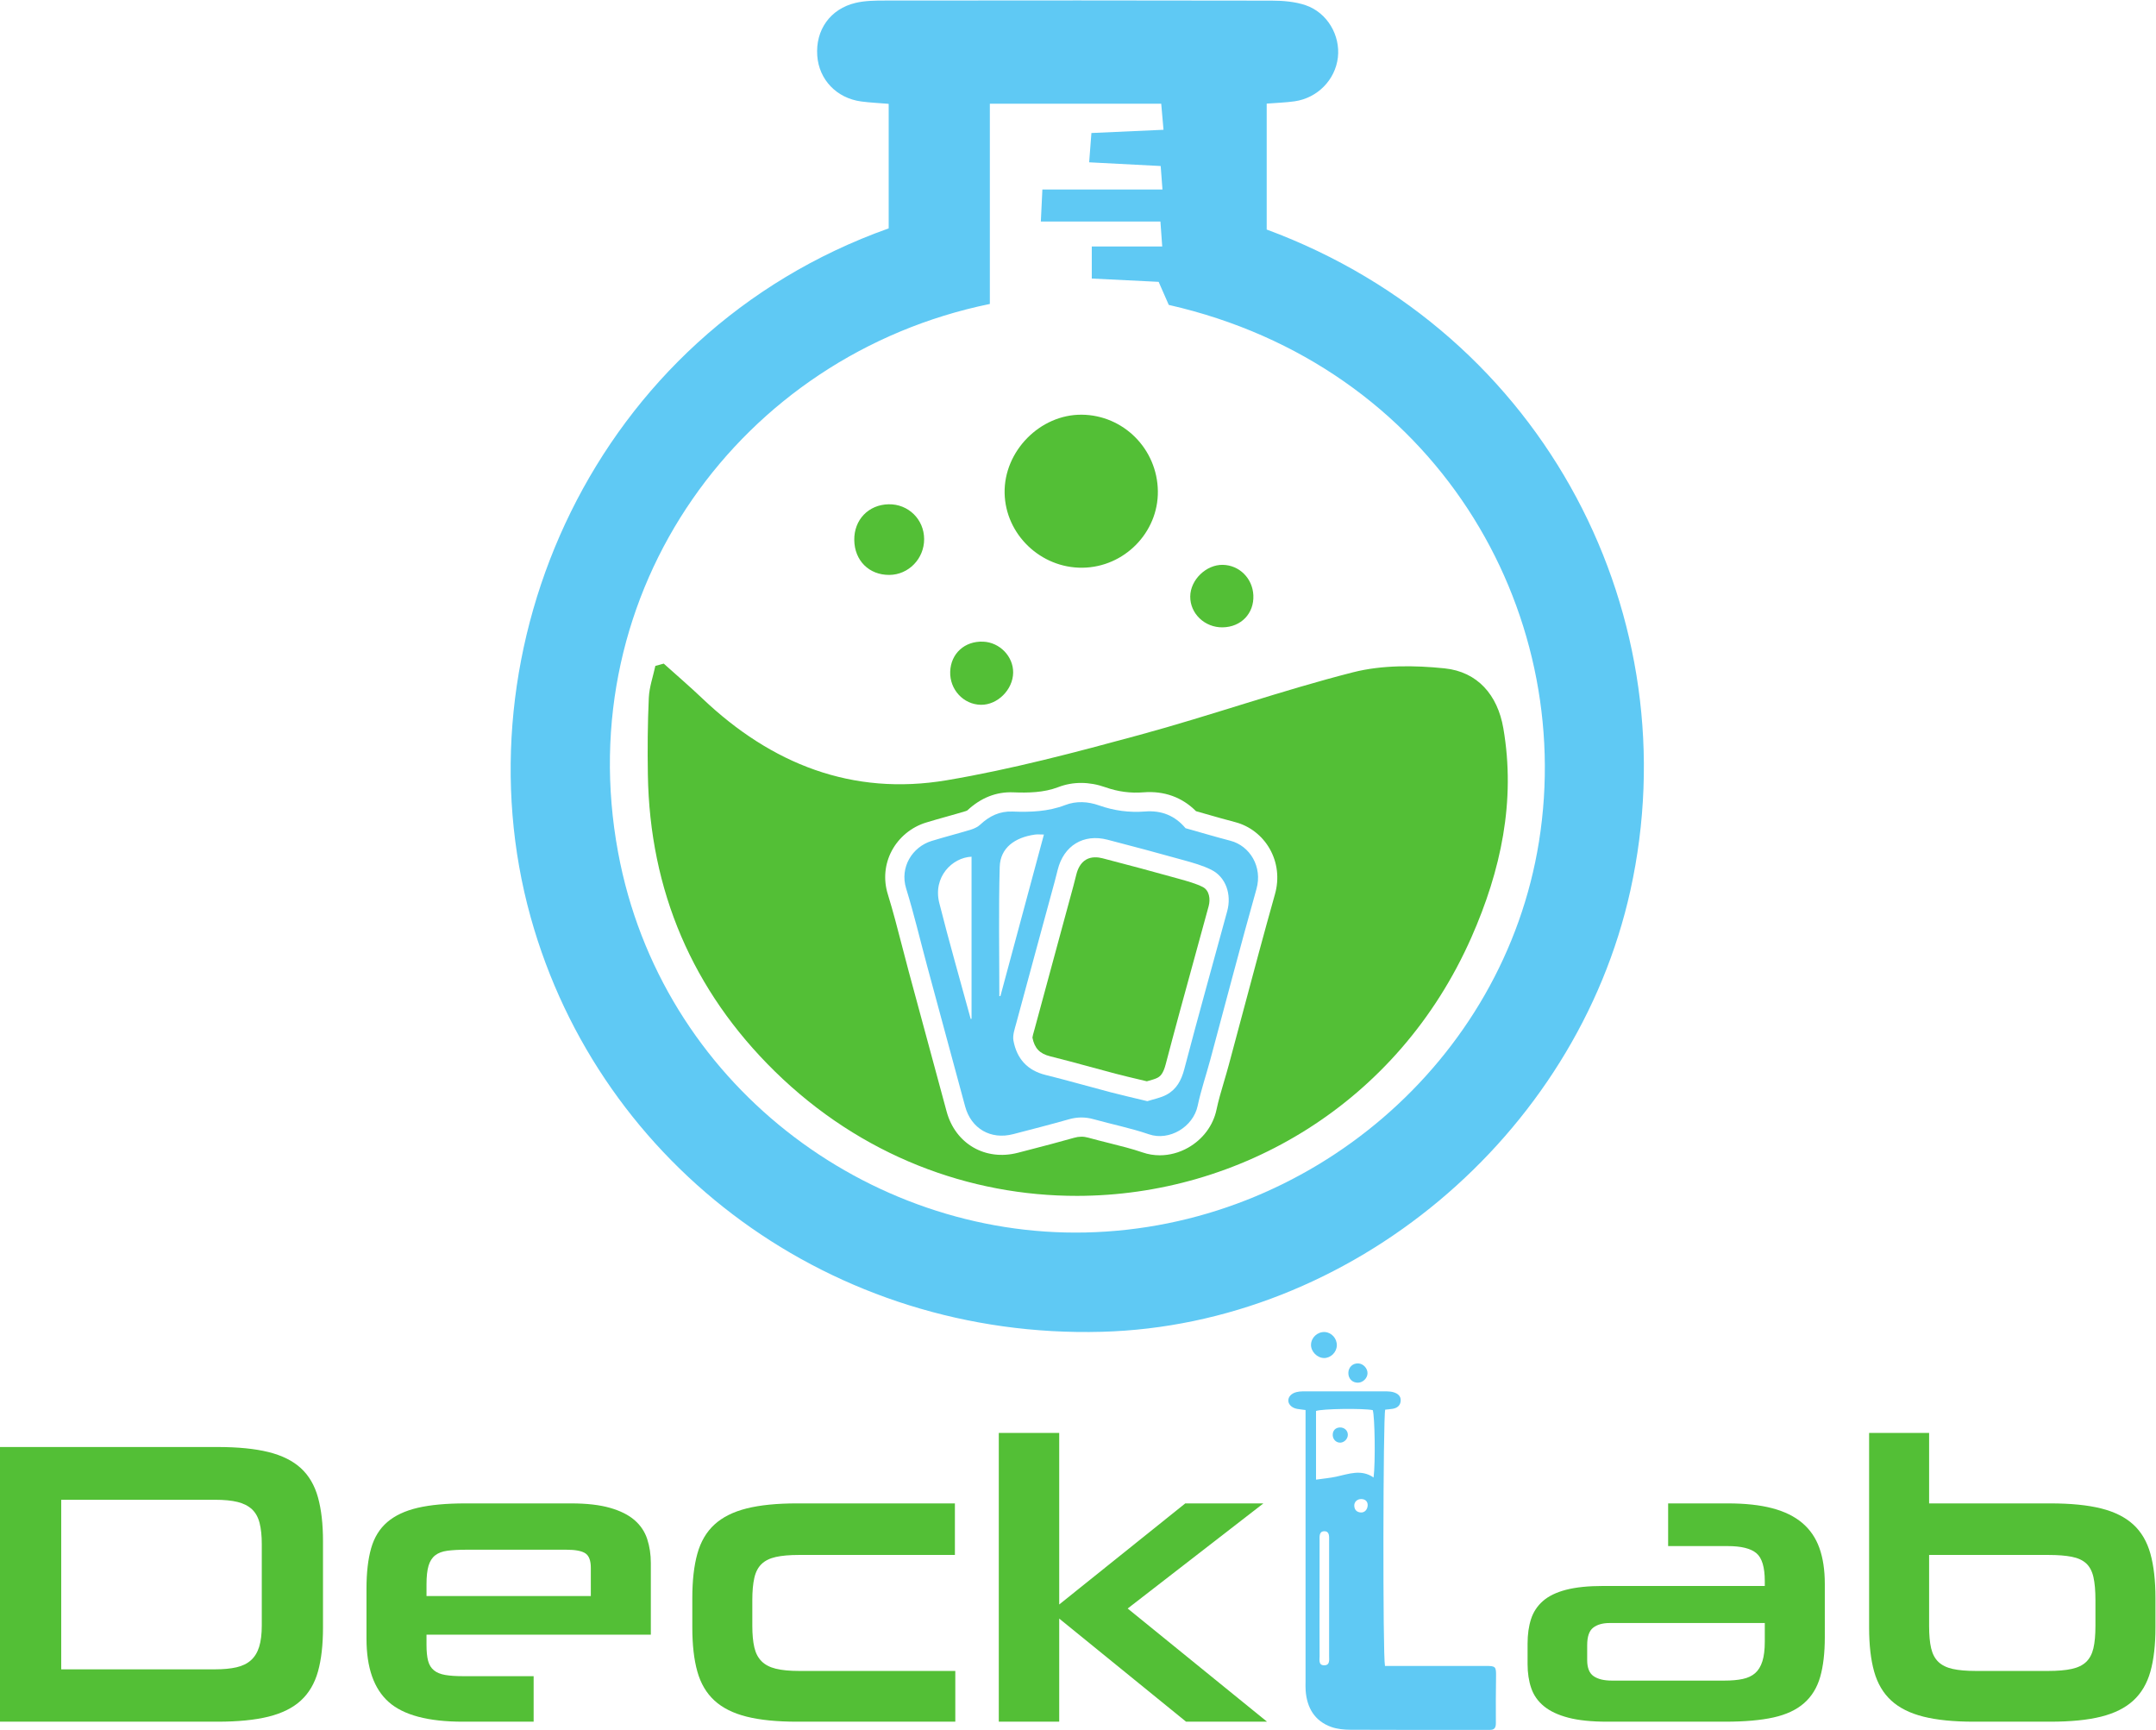 <?xml version="1.0" encoding="UTF-8" standalone="no"?>
<!-- Created with Inkscape (http://www.inkscape.org/) -->

<svg
   version="1.1"
   id="svg2"
   xml:space="preserve"
   width="1719.947"
   height="1380.013"
   viewBox="0 0 1719.947 1380.013"
   sodipodi:docname="vectorfile - Copy.eps"
   xmlns:inkscape="http://www.inkscape.org/namespaces/inkscape"
   xmlns:sodipodi="http://sodipodi.sourceforge.net/DTD/sodipodi-0.dtd"
   xmlns="http://www.w3.org/2000/svg"
   xmlns:svg="http://www.w3.org/2000/svg"><defs
     id="defs6" /><sodipodi:namedview
     id="namedview4"
     pagecolor="#ffffff"
     bordercolor="#666666"
     borderopacity="1.0"
     inkscape:pageshadow="2"
     inkscape:pageopacity="0.0"
     inkscape:pagecheckerboard="0" /><g
     id="g8"
     inkscape:groupmode="layer"
     inkscape:label="ink_ext_XXXXXX"
     transform="matrix(1.333,0,0,-1.333,0,1380.013)"><g
       id="g10"
       transform="scale(0.1)"><path
         d="M 5923.85,8533.64 C 4432.68,8227.61 3409.79,6816.64 3698.89,5252.55 3955.33,3865.18 5198.73,2948.62 6495.42,2976.85 c 1342.24,29.22 2504.42,1023.23 2714.75,2338.89 222.19,1389.86 -619.88,2849.66 -2215.51,3212.22 -19.25,43.83 -39.74,90.48 -60.62,138.01 -137.15,6.78 -267.29,13.22 -400.13,19.78 0,70.67 0,123.96 0,191.77 145.75,0 276.41,0 421.56,0 -3.84,53.18 -6.54,90.59 -10.79,149.54 -242.02,0 -472.16,0 -715.69,0 3.52,72.75 5.91,122.31 9.25,191.47 243.83,0 474.23,0 718.64,0 -4.45,59.09 -7.3,96.85 -10.6,140.59 -146.71,7.61 -280.95,14.58 -428.12,22.23 5.39,70.01 9.19,119.42 13.49,175.32 149.93,6.72 284.21,12.74 431.48,19.35 -5.58,63.58 -9.45,107.62 -13.68,155.83 -344.29,0 -674.69,0 -1025.6,0 0,-404.49 0,-798.62 0,-1198.21 z m 1656.82,445.4 C 9261.98,8356.73 10115.8,6644.8 9757.14,5023.33 9432.19,3554.32 8084.47,2422.6 6593.2,2382.49 4988.25,2339.32 3593.47,3365.04 3176.02,4862.93 c -446.89,1603.53 374.42,3493.54 2142.4,4123.01 0,241.94 0,487.54 0,745.25 -62.02,5.21 -113.5,7.42 -164.37,14.22 -147.22,19.7 -252.57,130.25 -263.04,273.49 -11.27,154.1 77.45,280.7 229.69,316.6 55.73,13.1 115.28,13.8 173.09,13.9 772.44,0.8 1544.88,1.2 2317.32,-0.5 67.71,-0.2 138.97,-5.9 202.31,-27.4 130.3,-44.4 208.77,-180.9 193.21,-313.1 -15.73,-133.69 -122.11,-242.59 -259.31,-262.08 -51.37,-7.3 -103.56,-8.77 -166.65,-13.78 0,-253.46 0,-499.12 0,-753.5"
         style="fill:#5fc9f4;fill-opacity:1;fill-rule:nonzero;stroke:none"
         id="path12" /><path
         d="m 6477.89,6955.15 c -249.83,-2.72 -460.65,199.29 -465.63,446.18 -5.07,250.93 211.87,471.67 461.45,469.57 249.81,-2.11 452.29,-205.24 455.65,-457.11 3.31,-247.94 -201.42,-455.92 -451.47,-458.64"
         style="fill:#53bf36;fill-opacity:1;fill-rule:nonzero;stroke:none"
         id="path14" /><path
         d="m 5530.62,7126.64 c 0.41,-117.48 -93,-213.72 -208.22,-214.55 -121.42,-0.86 -208.4,85.7 -209.94,208.93 -1.51,121.25 85.27,211.51 205.58,213.81 117.8,2.25 212.17,-90.18 212.58,-208.19"
         style="fill:#53bf36;fill-opacity:1;fill-rule:nonzero;stroke:none"
         id="path16" /><path
         d="m 5686.59,6332.87 c 3.53,108.88 87.04,184.67 198.08,179.76 98.6,-4.35 179.79,-88.54 178.67,-185.26 -1.19,-102 -93.65,-194.14 -193.21,-192.53 -104.14,1.67 -187.01,91.08 -183.54,198.03"
         style="fill:#53bf36;fill-opacity:1;fill-rule:nonzero;stroke:none"
         id="path18" /><path
         d="m 7316.99,6598.33 c -107.1,-1.65 -195.1,82.45 -193.86,185.28 1.2,99.65 95.58,190.82 195.38,188.74 98.76,-2.07 177.61,-80.74 182.33,-181.92 5.07,-108.76 -73.06,-190.39 -183.85,-192.1"
         style="fill:#53bf36;fill-opacity:1;fill-rule:nonzero;stroke:none"
         id="path20" /><path
         d="m 7630.19,5001.42 c -65.58,-232.7 -129.02,-470.63 -190.39,-700.72 -28.55,-107.11 -57.12,-214.21 -85.99,-321.24 -9.09,-33.67 -18.94,-67.06 -28.48,-99.35 -17.23,-58.37 -33.51,-113.51 -45.23,-169 -19.89,-94.24 -81.68,-176.86 -169.52,-226.67 -53.27,-30.2 -111.93,-45.63 -169.78,-45.63 -34.79,0 -69.27,5.57 -102.13,16.87 -64.3,22.1 -130.99,38.74 -201.59,56.36 -40.42,10.08 -82.22,20.52 -123.74,32.11 -29.08,8.12 -55.45,7.91 -85.5,-0.67 -90.62,-25.87 -182.71,-49.76 -271.77,-72.87 l -63.47,-16.5 c -195.44,-50.97 -375.26,52.96 -427.6,247.16 -40.26,149.33 -80.72,298.6 -121.18,447.88 -35.22,129.92 -70.44,259.85 -105.52,389.82 -13.83,51.24 -27.25,103.21 -40.23,153.46 -26.38,102.21 -53.67,207.9 -84.96,309.05 -27.01,87.32 -18.66,179.35 23.52,259.13 42.63,80.62 117.35,142.32 205.01,169.25 41.4,12.72 83.11,24.4 123.45,35.69 37.17,10.41 75.59,21.16 112.5,32.41 6.22,1.9 10.29,4.1 11.68,4.99 81.08,75.57 173.32,112.01 274.51,107.96 88.95,-3.48 183.2,-2.09 269.71,31.2 87.57,33.7 185.11,33.39 282.12,-0.91 75.07,-26.53 149.71,-36.43 228.08,-30.28 122.99,9.68 230.78,-29.25 313.98,-112.83 18.74,-5.31 37.22,-10.59 55.5,-15.82 62.05,-17.74 120.67,-34.49 179.59,-49.86 85.57,-22.33 160.39,-80.06 205.29,-158.39 47.1,-82.19 58.52,-179 32.14,-272.6 z m 1366.47,994.24 c -34.15,197.16 -153.39,336.97 -351.81,357.28 -180.48,18.48 -373.53,20.66 -547.39,-23.61 -429.55,-109.35 -848.88,-258.22 -1276.84,-374.57 -381.48,-103.71 -765.54,-205.85 -1154.73,-271.46 -565.64,-95.36 -1050.57,97.72 -1461.93,488.88 -75.37,71.66 -154.4,139.47 -231.74,209.07 -16.73,-4.49 -33.46,-8.98 -50.19,-13.47 -13.66,-63.76 -36.26,-127.11 -39.19,-191.36 -7,-153.04 -8.1,-306.57 -5.6,-459.8 11.35,-694.96 267.18,-1292.26 759.71,-1775.55 516.8,-507.1 1167.57,-746.02 1809.82,-745.12 l 0.28,-0.27 0.47,0.27 c 968.95,1.63 1918.36,549.44 2358.83,1548.41 175.18,397.29 266.08,813.86 190.31,1251.3"
         style="fill:#53bf36;fill-opacity:1;fill-rule:nonzero;stroke:none"
         id="path22" /><path
         d="m 7197.58,5044.72 c -40.71,20.39 -89.5,33.99 -141.16,48.39 l -5.84,1.63 c -147.52,41.17 -299.56,82.03 -451.89,121.45 -27.21,7.06 -66.6,11.29 -99.76,-8.42 -34.29,-20.39 -50.01,-58.83 -57.17,-87.48 -6.21,-24.92 -12.19,-48.85 -18.66,-72.64 l -63.31,-232.89 c -54.97,-202.07 -111.81,-411.02 -167.11,-616.59 -1.56,-5.81 -3.23,-11.7 -4.92,-17.64 -3.4,-11.92 -8.43,-29.61 -9.05,-37.35 12.64,-63.95 43.62,-96.48 106.38,-112 80.05,-19.78 160.3,-41.65 237.89,-62.8 51.12,-13.93 102.23,-27.86 153.48,-41.26 46.77,-12.23 94.22,-23.46 144.46,-35.36 13.97,-3.31 28.12,-6.66 42.48,-10.08 2.58,0.72 5.15,1.43 7.7,2.13 21.85,6.03 42.5,11.73 55.87,18.94 15.85,8.54 34.04,22.5 49.18,80.31 55.48,211.84 114.42,426.22 171.42,633.53 28.74,104.53 57.48,209.06 85.9,313.67 11.11,40.9 4.62,94.15 -35.89,114.46"
         style="fill:#53bf36;fill-opacity:1;fill-rule:nonzero;stroke:none"
         id="path24" /><path
         d="m 5814.35,5225.7 c -116.08,-5.05 -232.18,-121.62 -193.08,-276.89 58.51,-232.34 124.93,-462.68 187.98,-693.87 1.7,0.27 3.4,0.54 5.1,0.81 0,323.3 0,646.6 0,969.95 z m 166.35,-834.72 c 2.18,0.34 4.36,0.67 6.54,1.01 86.23,320.27 172.46,640.55 260.19,966.39 -22.9,0 -38.63,1.85 -53.8,-0.29 -120.82,-17.12 -207.56,-79.69 -210.69,-193.49 -7.1,-257.7 -2.24,-515.73 -2.24,-773.62 z m 885.79,-628.3 c 37.15,12.08 79.27,19.56 115.04,38.83 59.23,31.93 88.29,85.29 105.87,152.41 82.8,316.15 171.35,630.79 257.05,946.19 26.97,99.26 -7.2,203.24 -95.35,247.42 -52.42,26.27 -110.68,42.1 -167.61,57.98 -150.92,42.12 -302.28,82.76 -453.98,122.01 -143.1,37.03 -261.38,-35.38 -297.32,-179.37 -5.87,-23.49 -11.72,-46.99 -18.06,-70.35 -76.93,-283.23 -154.26,-566.35 -230.51,-849.76 -9.08,-33.78 -22.51,-71.03 -16.45,-103.4 20.02,-106.88 82.28,-177.89 192.32,-205.1 130.53,-32.26 259.77,-69.66 389.88,-103.68 70.33,-18.39 141.29,-34.38 219.12,-53.18 z m 228.55,1633.61 c 94.16,-26.46 181.04,-52.29 268.69,-75.16 115.6,-30.16 193.3,-155.37 155.77,-288.52 -95.83,-340.05 -184.69,-682.06 -276.72,-1023.19 -24.73,-91.63 -55.63,-181.88 -75.19,-274.56 -26.7,-126.46 -169.88,-212.24 -291.54,-170.43 -108.17,37.18 -221.34,59.64 -331.78,90.48 -50.05,13.98 -97.79,13.49 -148.01,-0.85 -110.34,-31.5 -221.64,-59.7 -332.69,-88.67 -134.55,-35.1 -251.79,33.2 -287.54,165.81 -75.29,279.32 -151.31,558.45 -226.7,837.74 -42,155.56 -78.78,312.7 -126.35,466.52 -39.29,127.01 36.8,248.94 152.44,284.48 78.15,24.01 157.49,44.18 235.7,68.02 20,6.09 40.91,16.22 55.96,30.31 54.51,51.02 115.78,80.7 192.23,77.72 107.06,-4.17 213.03,-0.62 315.48,38.79 66.49,25.59 136.67,21.26 202.49,-2 89.89,-31.77 181.56,-43.87 275.41,-36.51 99.11,7.78 179.4,-24.88 242.35,-99.98"
         style="fill:#5fc9f4;fill-opacity:1;fill-rule:nonzero;stroke:none"
         id="path26" /><path
         d="m 8185.14,1346.6 c -0.94,20.69 -13.36,34.15 -37.96,34.97 -24.48,0.81 -43.66,-17.4 -42.35,-40.78 1.33,-23.8 14.81,-37.68 38.55,-39.51 23.22,-1.8 41.69,17.36 41.76,45.32 z M 7897.08,789.52 c -0.03,0 -0.07,0 -0.1,0 0,-115.84 -0.41,-231.68 0.36,-347.508 0.15,-22.391 -8.15,-55.942 28.3,-55.34 34.89,0.558 28.54,33.469 28.59,56.277 0.49,229.953 0.37,459.891 0.07,689.841 -0.04,23.55 3.88,56.54 -29.04,56.1 -32.82,-0.45 -27.91,-33.62 -27.99,-57.05 -0.42,-114.11 -0.19,-228.219 -0.19,-342.32 z m -21.17,708.22 c 45.5,6.5 83.14,9.76 119.81,17.56 75.24,16.01 149.77,46.79 224.7,-4.65 11.56,91.37 7.33,367.27 -5.08,403.17 -60.71,11.55 -302.11,8.36 -339.43,-5.05 0,-133.29 0,-267.16 0,-411.03 z M 8288.55,382.66 c 22.18,0 42.71,-0.012 63.24,0 180.11,0.078 360.21,0.32 540.31,0.172 58.89,-0.051 61.72,-3.883 61.14,-61.23 -0.95,-93.301 -2.05,-186.704 -1.05,-280 0.31,-28.699 -8.78,-42.602 -38.06,-41.402 -10.38,0.402 -20.78,0 -31.17,0 -266.7,0 -533.4,-0.699 -800.09,0.699 -39.21,0.203 -80.72,4 -117.09,17.203 -98.58,36 -143.78,114 -151.92,215.699 -1.52,18.898 -0.64,38 -0.64,57.097 -0.02,517.793 -0.02,1035.592 -0.02,1553.402 0,22.17 0,44.35 0,70.04 -20.25,2.7 -35.28,4.23 -50.13,6.8 -30.39,5.27 -52.19,25.58 -52.98,48.59 -0.82,23.78 18.16,44.45 49.53,52.14 11.63,2.85 23.94,4.14 35.94,4.16 167.99,0.29 335.97,0.36 503.95,0.03 13.67,-0.02 27.85,-1.57 40.86,-5.49 25.03,-7.52 44.36,-22.81 42.16,-51.67 -2.11,-27.83 -20.92,-42.63 -47.55,-47.12 -15.16,-2.54 -30.58,-3.53 -45.03,-5.13 -12.74,-40.07 -15.26,-1468.759 -1.4,-1533.99"
         style="fill:#5fc9f4;fill-opacity:1;fill-rule:nonzero;stroke:none"
         id="path28" /><path
         d="m 8000.44,2301 c -1.01,-40.97 -36.35,-75.84 -76.49,-75.46 -41.61,0.38 -79.6,39.66 -78.04,80.69 1.63,42.99 39.63,77.31 82.86,74.82 40.26,-2.32 72.7,-38.55 71.67,-80.05"
         style="fill:#5fc9f4;fill-opacity:1;fill-rule:nonzero;stroke:none"
         id="path30" /><path
         d="m 8069.37,2136.46 c 0.48,34.16 26.37,58.67 59.98,56.79 29.38,-1.64 55.06,-29.19 54.72,-58.69 -0.35,-29.44 -26.69,-55.78 -56.57,-56.58 -33.92,-0.9 -58.61,23.94 -58.13,58.48"
         style="fill:#5fc9f4;fill-opacity:1;fill-rule:nonzero;stroke:none"
         id="path32" /><path
         d="m 8022.24,1719.21 c -24.78,-1.3 -45.36,18.38 -46.33,44.32 -1.02,27.2 16.11,45.77 42.89,46.52 26.45,0.73 46.88,-17.7 47.48,-42.85 0.58,-24.22 -20.07,-46.72 -44.04,-47.99"
         style="fill:#5fc9f4;fill-opacity:1;fill-rule:nonzero;stroke:none"
         id="path34" /><path
         d="m 1566.68,1112.13 c 0,49.79 -4.44,91.96 -13.26,126.54 -8.85,34.54 -24.1,61.84 -45.8,81.95 -21.69,20.08 -50.23,34.54 -85.56,43.39 -35.36,8.8 -80.37,13.25 -134.97,13.25 H 366.359 V 362.539 h 920.731 c 49.79,0 92.37,3.992 127.74,12.051 35.32,8.019 64.25,22.07 86.77,42.18 22.48,20.082 38.94,47 49.41,80.75 10.43,33.742 15.67,76.289 15.67,127.742 z M 0,49.199 V 1693.01 h 1301.55 c 122.09,0 223.74,-10.06 304.9,-30.13 81.12,-20.11 145.82,-52.24 194.02,-96.41 48.21,-44.21 82.33,-102.44 102.44,-174.75 20.07,-72.3 30.13,-159.9 30.13,-262.72 V 613.199 c 0,-104.469 -10.06,-192.437 -30.13,-263.898 -20.11,-71.5 -54.23,-129.403 -102.44,-173.602 C 1752.27,131.5 1687.57,99.402 1606.45,79.301 1525.29,59.199 1423.64,49.199 1301.55,49.199 H 0"
         style="fill:#53bf36;fill-opacity:1;fill-rule:nonzero;stroke:none"
         id="path36" /><path
         d="m 3535.85,969.922 c 0,43.388 -10.85,72.318 -32.54,86.778 -21.69,14.46 -59.88,21.69 -114.48,21.69 h -597.75 c -45,0 -82.78,-2.04 -113.29,-6.03 -30.54,-4.03 -55.06,-13.25 -73.51,-27.72 -18.49,-14.46 -31.75,-35.36 -39.77,-62.66 -8.06,-27.339 -12.05,-64.289 -12.05,-110.871 v -69.91 h 983.39 z M 2552.46,569.82 v -60.25 c 0,-40.191 3.2,-72.308 9.64,-96.422 6.4,-24.097 18.08,-43 34.95,-56.636 16.87,-13.711 39.35,-22.91 67.49,-27.711 28.09,-4.801 63.04,-7.199 104.85,-7.199 h 424.2 V 49.199 h -424.2 c -207.29,0 -355.15,39.402 -443.49,118.102 C 2237.51,246 2193.33,372.18 2193.33,545.719 V 847 c 0,94.801 9.23,174.75 27.72,239.82 18.45,65.08 50.61,117.27 96.41,156.67 45.8,39.36 106.43,67.87 181.97,85.56 75.51,17.67 171.13,26.52 286.83,26.52 h 631.49 c 93.17,0 170.71,-8.85 232.59,-26.52 61.83,-17.69 110.87,-42.17 147.02,-73.51 36.16,-31.33 61.47,-69.1 75.93,-113.28 14.46,-44.21 21.69,-92 21.69,-143.408 V 569.82 H 2552.46"
         style="fill:#53bf36;fill-opacity:1;fill-rule:nonzero;stroke:none"
         id="path38" /><path
         d="m 4769.88,49.199 c -120.51,0 -220.95,10 -301.28,30.102 -80.36,20.102 -144.62,52.199 -192.82,96.398 -48.2,44.199 -82.36,102.102 -102.44,173.602 -20.11,71.461 -30.12,159.429 -30.12,263.898 V 789.16 c 0,104.43 10.01,192.82 30.12,265.13 20.08,72.3 54.24,130.52 102.44,174.74 48.2,44.18 112.46,76.3 192.82,96.42 80.33,20.06 180.77,30.12 301.28,30.12 h 944.83 v -308.52 h -932.77 c -56.27,0 -102.44,-4.03 -138.6,-12.05 -36.15,-8.05 -64.7,-22.1 -85.56,-42.18 -20.9,-20.101 -35.36,-47.828 -43.38,-83.152 -8.06,-35.367 -12.06,-79.539 -12.06,-132.559 V 622.852 c 0,-51.454 4,-94.411 12.06,-128.954 8.02,-34.57 22.48,-62.296 43.38,-83.156 20.86,-20.902 49.41,-35.773 85.56,-44.582 36.16,-8.851 82.33,-13.258 138.6,-13.258 h 935.18 V 49.199 h -947.24"
         style="fill:#53bf36;fill-opacity:1;fill-rule:nonzero;stroke:none"
         id="path40" /><path
         d="M 7098.2,49.199 6338.97,666.242 V 49.199 H 5977.42 V 1777.37 h 361.55 V 750.59 l 754.41,604.98 h 467.59 L 6748.72,726.488 7582.67,49.199 H 7098.2"
         style="fill:#53bf36;fill-opacity:1;fill-rule:nonzero;stroke:none"
         id="path42" /><path
         d="m 10561.6,639.719 h -927.94 c -41.8,0 -74.72,-9.258 -98.81,-27.707 -24.11,-18.5 -36.17,-53.453 -36.17,-104.864 V 417.98 c 0,-46.628 12.85,-78.781 38.58,-96.378 25.68,-17.704 61.83,-26.5 108.46,-26.5 h 674.88 c 41.8,0 77.9,3.097 108.5,9.597 30.5,6.403 55.4,18.102 74.7,34.903 19.3,16.91 33.7,40.609 43.4,71.14 9.6,30.508 14.4,69.906 14.4,118.11 z M 9619.2,49.199 c -94.82,0 -172.75,8 -233.79,24.102 -61.09,16 -109.68,38.898 -145.83,68.699 -36.15,29.699 -61.45,65.902 -75.92,108.5 -14.46,42.5 -21.7,90.301 -21.7,143.371 v 122.918 c 0,54.609 6.83,103.242 20.49,145.832 13.64,42.551 37.36,78.707 71.11,108.461 33.74,29.707 79.92,52.199 138.59,67.477 58.64,15.261 132.94,22.902 222.96,22.902 h 966.49 v 28.93 c 0,83.531 -16.8,139.379 -50.6,167.509 -33.7,28.1 -90.8,42.19 -171.1,42.19 h -356.75 v 255.48 h 356.75 c 104.4,0 193.2,-9.65 266.3,-28.93 73.1,-19.27 133,-48.61 179.6,-87.97 46.6,-39.39 80.7,-89.18 102.4,-149.44 21.7,-60.25 32.6,-132.179 32.6,-215.71 V 555.371 c 0,-94.84 -9.3,-174.383 -27.8,-238.672 -18.5,-64.199 -50.6,-116.5 -96.4,-156.597 -45.8,-40.204 -106.9,-68.704 -183.2,-85.602 -76.3,-16.898 -172.3,-25.301 -288,-25.301 h -706.2"
         style="fill:#53bf36;fill-opacity:1;fill-rule:nonzero;stroke:none"
         id="path44" /><path
         d="m 12540.4,777.109 c 0,56.223 -4,102.02 -12,137.383 -8.1,35.328 -22.5,62.668 -43.4,81.949 -20.9,19.279 -49.8,32.539 -86.8,39.769 -36.9,7.22 -83.5,10.84 -139.8,10.84 H 11545 V 620.441 c 0,-53.031 4,-96.832 12,-131.359 8.1,-34.582 22.5,-61.883 43.4,-81.953 20.9,-20.109 49.5,-34.16 85.6,-42.188 36.2,-8.062 82.3,-12.039 138.6,-12.039 h 433.8 c 56.3,0 102.9,3.977 139.8,12.039 37,8.028 65.9,22.079 86.8,42.188 20.9,20.07 35.3,47.371 43.4,81.953 8,34.527 12,79.129 12,133.77 z M 11812.5,49.199 c -120.5,0 -220.9,10 -301.2,30.102 -80.4,20.102 -144.7,52.199 -192.9,96.398 -48.2,44.199 -82.3,102.102 -102.4,173.602 -20.1,71.461 -30.1,159.429 -30.1,263.898 V 1777.37 h 359.1 v -421.8 h 725.5 c 122.1,0 223.3,-10.06 303.7,-30.12 80.3,-20.12 144.6,-52.24 192.8,-96.42 48.2,-44.22 82.3,-102.44 102.4,-174.74 20.1,-72.31 30.2,-160.7 30.2,-265.13 V 613.199 c 0,-104.469 -10.1,-192.437 -30.2,-263.898 -20.1,-71.5 -54.2,-129.403 -102.4,-173.602 -48.2,-44.199 -112.5,-76.297 -192.8,-96.398 -80.4,-20.102 -181.6,-30.102 -303.7,-30.102 h -458"
         style="fill:#53bf36;fill-opacity:1;fill-rule:nonzero;stroke:none"
         id="path46" /></g></g></svg>
